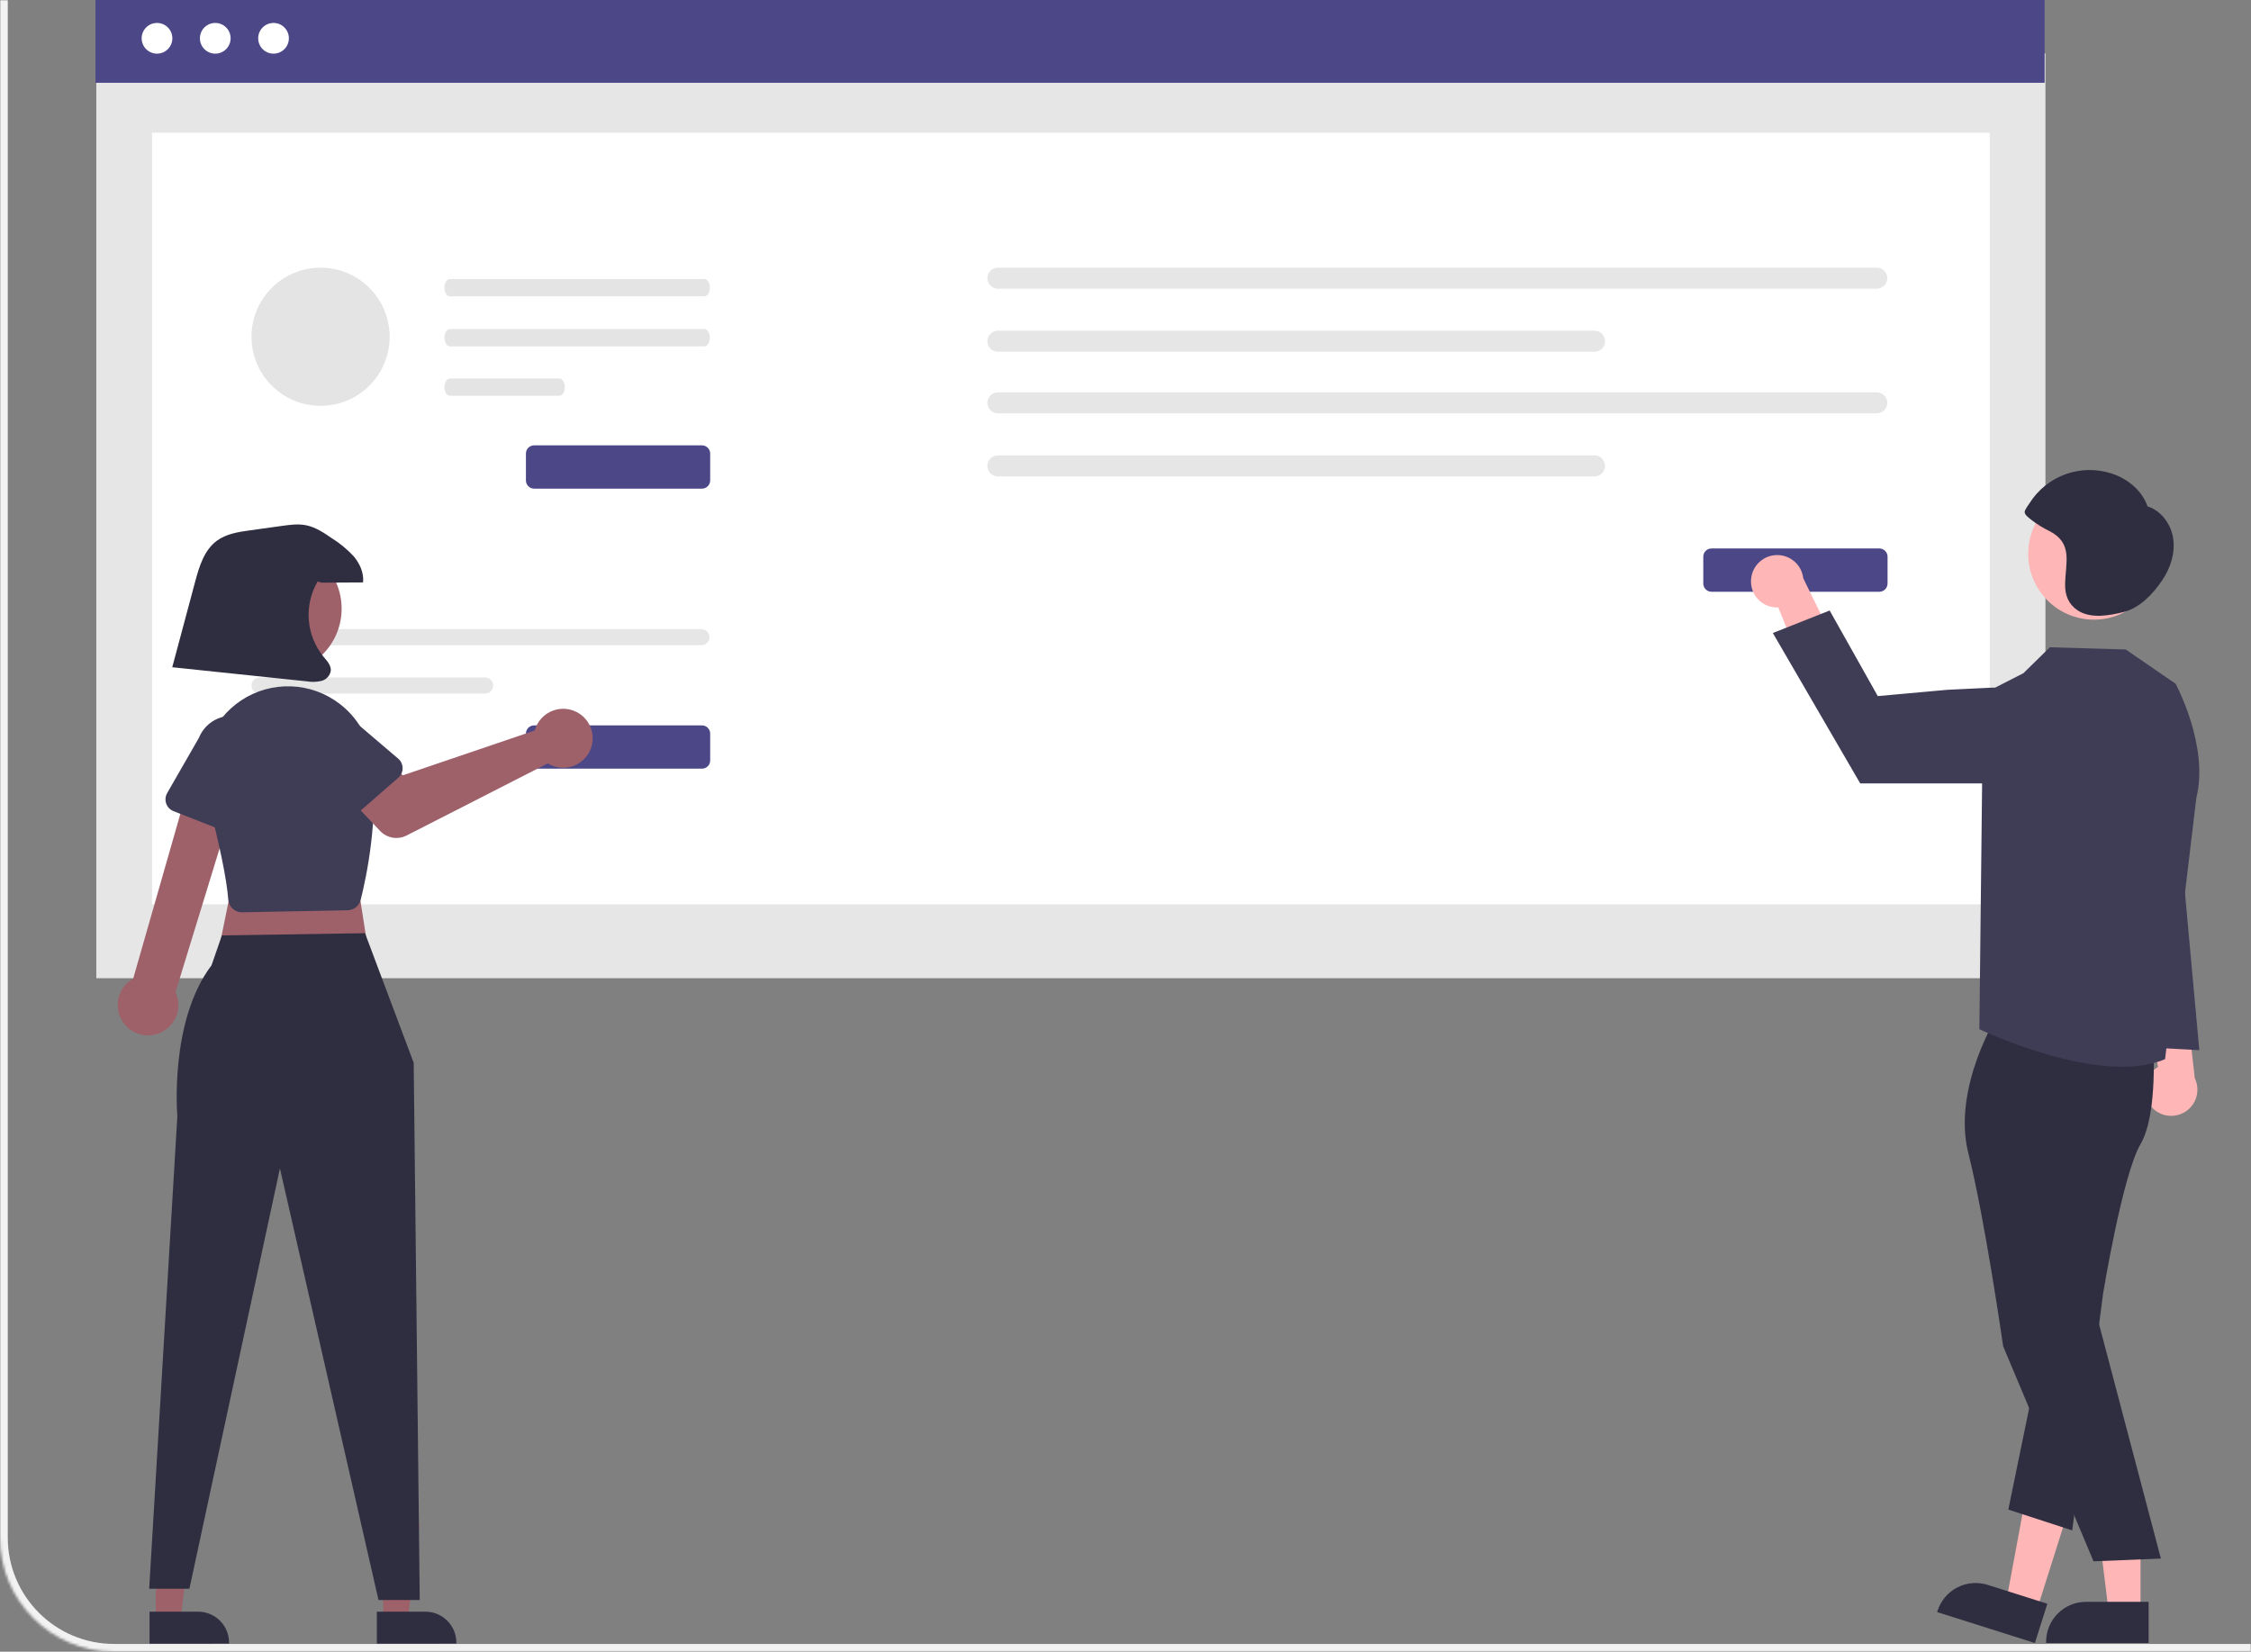 <svg width="868" height="637" viewBox="0 0 868 637" fill="none" xmlns="http://www.w3.org/2000/svg">
<rect x="0" y="0" width="868" height="637" fill="#808080" stroke="none"/>
<g clip-path="url(#clip0_182_2082)">
<path d="M829.424 426.661C828.482 425.533 827.798 424.212 827.422 422.791C827.045 421.369 826.985 419.883 827.245 418.436C827.505 416.989 828.08 415.617 828.927 414.416C829.775 413.215 830.876 412.215 832.152 411.485L825.57 376.362L842.69 383.554L846.316 415.806C847.4 418.031 847.629 420.576 846.961 422.96C846.293 425.343 844.774 427.398 842.692 428.736C840.61 430.075 838.109 430.602 835.664 430.22C833.218 429.837 830.998 428.571 829.424 426.661Z" fill="#FFB6B6"/>
<path d="M788.742 20.605H37.137V377.255H788.742V20.605Z" fill="#E6E6E6"/>
<path d="M767.255 51.189H58.633V348.753H767.255V51.189Z" fill="white"/>
<path d="M788.422 0H36.816V31.93H788.422V0Z" fill="#4C4888"/>
<path d="M60.543 20.688C63.812 20.688 66.461 18.038 66.461 14.769C66.461 11.501 63.812 8.851 60.543 8.851C57.275 8.851 54.625 11.501 54.625 14.769C54.625 18.038 57.275 20.688 60.543 20.688Z" fill="white"/>
<path d="M83.008 20.688C86.277 20.688 88.926 18.038 88.926 14.769C88.926 11.501 86.277 8.851 83.008 8.851C79.74 8.851 77.09 11.501 77.09 14.769C77.09 18.038 79.74 20.688 83.008 20.688Z" fill="white"/>
<path d="M105.473 20.688C108.741 20.688 111.391 18.038 111.391 14.769C111.391 11.501 108.741 8.851 105.473 8.851C102.204 8.851 99.555 11.501 99.555 14.769C99.555 18.038 102.204 20.688 105.473 20.688Z" fill="white"/>
<path d="M100.071 242.634C99.249 242.637 98.462 242.965 97.882 243.547C97.302 244.129 96.977 244.918 96.977 245.739C96.977 246.561 97.302 247.349 97.882 247.931C98.462 248.513 99.249 248.842 100.071 248.845H270.477C271.299 248.842 272.086 248.513 272.666 247.931C273.246 247.349 273.571 246.561 273.571 245.739C273.571 244.918 273.246 244.129 272.666 243.547C272.086 242.965 271.299 242.637 270.477 242.634H100.071Z" fill="#E6E6E6"/>
<path d="M100.071 261.269C99.249 261.272 98.462 261.6 97.882 262.182C97.302 262.764 96.977 263.552 96.977 264.374C96.977 265.196 97.302 265.984 97.882 266.566C98.462 267.148 99.249 267.477 100.071 267.48H187.067C187.888 267.477 188.675 267.148 189.255 266.566C189.835 265.984 190.161 265.196 190.161 264.374C190.161 263.552 189.835 262.764 189.255 262.182C188.675 261.6 187.888 261.272 187.067 261.269H100.071Z" fill="#E6E6E6"/>
<path d="M270.69 296.45H205.959C205.121 296.449 204.317 296.115 203.724 295.523C203.131 294.93 202.798 294.126 202.797 293.287V282.916C202.798 282.078 203.131 281.274 203.724 280.681C204.317 280.088 205.121 279.755 205.959 279.754H270.69C271.529 279.755 272.333 280.088 272.925 280.681C273.518 281.274 273.852 282.078 273.853 282.916V293.288C273.852 294.126 273.518 294.93 272.925 295.523C272.333 296.115 271.529 296.449 270.69 296.45Z" fill="#4C4888"/>
<path d="M270.69 188.45H205.959C205.121 188.449 204.317 188.115 203.724 187.523C203.131 186.93 202.798 186.126 202.797 185.287V174.916C202.798 174.078 203.131 173.274 203.724 172.681C204.317 172.088 205.121 171.755 205.959 171.754H270.69C271.529 171.755 272.333 172.088 272.925 172.681C273.518 173.274 273.852 174.078 273.853 174.916V185.288C273.852 186.126 273.518 186.93 272.925 187.523C272.333 188.115 271.529 188.449 270.69 188.45Z" fill="#4C4888"/>
<path d="M384.788 103.23C383.714 103.232 382.685 103.66 381.927 104.42C381.168 105.179 380.742 106.209 380.742 107.283C380.742 108.356 381.168 109.386 381.927 110.146C382.685 110.906 383.714 111.333 384.788 111.335H723.7C724.773 111.333 725.802 110.906 726.561 110.146C727.319 109.386 727.745 108.356 727.745 107.283C727.745 106.209 727.319 105.179 726.561 104.42C725.802 103.66 724.773 103.232 723.7 103.23H384.788Z" fill="#E6E6E6"/>
<path d="M384.788 127.546C383.714 127.548 382.685 127.975 381.927 128.735C381.168 129.495 380.742 130.524 380.742 131.598C380.742 132.672 381.168 133.701 381.927 134.461C382.685 135.221 383.714 135.649 384.788 135.65H614.863C615.936 135.649 616.965 135.221 617.724 134.461C618.482 133.701 618.909 132.672 618.909 131.598C618.909 130.524 618.482 129.495 617.724 128.735C616.965 127.975 615.936 127.548 614.863 127.546H384.788Z" fill="#E6E6E6"/>
<path d="M384.788 151.311C383.714 151.313 382.685 151.74 381.927 152.5C381.168 153.26 380.742 154.29 380.742 155.363C380.742 156.437 381.168 157.467 381.927 158.226C382.685 158.986 383.714 159.414 384.788 159.415H723.7C724.773 159.414 725.802 158.986 726.561 158.226C727.319 157.467 727.745 156.437 727.745 155.363C727.745 154.29 727.319 153.26 726.561 152.5C725.802 151.74 724.773 151.313 723.7 151.311H384.788Z" fill="#E6E6E6"/>
<path d="M384.788 175.626C383.714 175.628 382.685 176.056 381.927 176.816C381.168 177.575 380.742 178.605 380.742 179.679C380.742 180.752 381.168 181.782 381.927 182.542C382.685 183.301 383.714 183.729 384.788 183.731H614.863C615.936 183.729 616.965 183.301 617.724 182.542C618.482 181.782 618.909 180.752 618.909 179.679C618.909 178.605 618.482 177.575 617.724 176.816C616.965 176.056 615.936 175.628 614.863 175.626H384.788Z" fill="#E6E6E6"/>
<path d="M724.69 228.216H659.959C659.121 228.215 658.317 227.882 657.724 227.289C657.131 226.696 656.798 225.892 656.797 225.054V214.683C656.798 213.844 657.131 213.041 657.724 212.448C658.317 211.855 659.121 211.521 659.959 211.521H724.69C725.529 211.521 726.333 211.855 726.925 212.448C727.518 213.041 727.852 213.844 727.853 214.683V225.054C727.852 225.892 727.518 226.696 726.925 227.289C726.333 227.882 725.529 228.215 724.69 228.216Z" fill="#4C4888"/>
<path d="M173.465 107.62C172.315 107.623 171.384 109.117 171.387 110.956C171.389 112.789 172.318 114.275 173.465 114.278H271.645C272.795 114.275 273.725 112.781 273.723 110.942C273.721 109.109 272.791 107.623 271.645 107.62H173.465Z" fill="#E4E4E4"/>
<path d="M173.465 126.912C172.315 126.916 171.384 128.409 171.387 130.248C171.389 132.082 172.318 133.567 173.465 133.571H271.645C272.795 133.567 273.725 132.074 273.723 130.235C273.721 128.401 272.791 126.916 271.645 126.912H173.465Z" fill="#E4E4E4"/>
<path d="M173.465 145.971C172.315 145.975 171.384 147.468 171.387 149.307C171.389 151.141 172.318 152.626 173.465 152.63H215.712C216.862 152.626 217.792 151.133 217.79 149.294C217.788 147.46 216.859 145.975 215.712 145.971H173.465Z" fill="#E4E4E4"/>
<path d="M123.615 156.514C138.328 156.514 150.256 144.586 150.256 129.872C150.256 115.158 138.328 103.23 123.615 103.23C108.901 103.23 96.973 115.158 96.973 129.872C96.973 144.586 108.901 156.514 123.615 156.514Z" fill="#E4E4E4"/>
<path d="M675.271 222.94C675.082 224.398 675.215 225.88 675.661 227.28C676.107 228.681 676.854 229.967 677.851 231.048C678.848 232.129 680.069 232.978 681.429 233.535C682.79 234.093 684.256 234.345 685.724 234.275L699.04 267.436L709.616 252.173L695.35 223.022C695.069 220.563 693.895 218.293 692.051 216.642C690.207 214.99 687.822 214.073 685.347 214.063C682.872 214.052 680.479 214.951 678.622 216.587C676.765 218.223 675.572 220.483 675.271 222.94Z" fill="#FFB6B6"/>
<path d="M825.397 621.765H813.138L807.305 574.477L825.4 574.478L825.397 621.765Z" fill="#FFB6B6"/>
<path d="M828.523 633.649L788.992 633.648V633.148C788.992 629.067 790.614 625.154 793.499 622.268C796.385 619.383 800.298 617.762 804.379 617.762H804.38L828.524 617.763L828.523 633.649Z" fill="#2F2E41"/>
<path d="M785.282 621.376L773.594 617.675L782.305 570.832L799.555 576.294L785.282 621.376Z" fill="#FFB6B6"/>
<path d="M784.672 633.649L746.984 621.718L747.135 621.241C748.367 617.351 751.094 614.109 754.715 612.229C758.337 610.349 762.557 609.984 766.448 611.216L789.467 618.504L784.672 633.649Z" fill="#2F2E41"/>
<path d="M770.759 390.649C770.759 390.649 752.569 419.211 758.996 444.703C765.424 470.196 772.424 519.196 772.424 519.196L807.276 602.139L833.256 601.079L807.456 503.286L808.476 437.9C808.476 437.9 826.408 406.651 822.916 396.923C819.424 387.196 770.759 390.649 770.759 390.649Z" fill="#2F2E41"/>
<path d="M830.184 400.861C830.184 400.861 832.422 429.196 825.422 441.196C818.422 453.196 810.964 498.87 810.964 498.87L799.066 590.216L774.422 582.196L795.436 479.854L811.953 399.35L830.184 400.861Z" fill="#2F2E41"/>
<path d="M838.926 263.696L819.698 250.479L790.438 249.629L780.248 259.619L764.698 267.56L763.258 396.923C763.258 396.923 809.823 419.243 834.874 408.469L846.926 307.696C851.926 287.696 838.926 263.696 838.926 263.696Z" fill="#3F3D56"/>
<path d="M768.602 302.13H717.313L683.617 244.128L705.528 235.449L724.083 268.457L750.941 266.026L767.71 265.215C770.397 265.085 773.08 265.544 775.572 266.56C778.063 267.575 780.303 269.123 782.134 271.094C783.965 273.065 785.343 275.413 786.172 277.972C787.001 280.532 787.26 283.242 786.932 285.912C786.379 290.385 784.21 294.502 780.835 297.488C777.459 300.475 773.109 302.125 768.602 302.13Z" fill="#3F3D56"/>
<path d="M807.452 238.976C821.463 238.976 832.822 227.618 832.822 213.606C832.822 199.595 821.463 188.236 807.452 188.236C793.441 188.236 782.082 199.595 782.082 213.606C782.082 227.618 793.441 238.976 807.452 238.976Z" fill="#FFB6B6"/>
<path d="M838.019 207.834C837.24 202.264 833.468 196.976 828.103 195.289C825.972 189.1 820.327 184.544 814.09 182.558C808.315 180.716 802.092 180.844 796.397 182.921C790.702 184.998 785.857 188.907 782.623 194.034C782.146 194.785 780.679 196.628 780.72 197.524C780.772 198.661 782.512 199.835 783.386 200.553C785.552 202.227 787.888 203.669 790.356 204.855C799.479 209.584 796.442 217.017 796.318 225.44C796.258 229.533 797.625 233.028 801.115 235.366C806.152 238.74 813.361 237.398 818.841 236.044C825.06 234.507 830.231 229.044 833.777 223.776C836.918 219.111 838.798 213.404 838.019 207.834Z" fill="#2F2E41"/>
<path d="M838.197 296.725L848.069 405.008L816.352 403.307L838.197 296.725Z" fill="#3F3D56"/>
<path d="M60.088 624.666H69.597L74.121 587.987H60.086L60.088 624.666Z" fill="#9E616A"/>
<path d="M57.664 621.561L76.391 621.561C79.557 621.561 82.593 622.818 84.831 625.056C87.069 627.294 88.327 630.33 88.327 633.495V633.883L57.665 633.884L57.664 621.561Z" fill="#2F2E41"/>
<path d="M147.736 624.666H157.245L161.769 587.987H147.734L147.736 624.666Z" fill="#9E616A"/>
<path d="M145.312 621.561L164.04 621.561C167.205 621.561 170.241 622.818 172.479 625.056C174.718 627.294 175.975 630.33 175.975 633.495V633.883L145.313 633.884L145.312 621.561Z" fill="#2F2E41"/>
<path d="M136.256 329.996L142.461 369.554L83.512 370.33L91.268 332.323L136.256 329.996Z" fill="#9E616A"/>
<path d="M140.751 359.896L159.526 409.888L161.853 617.067H145.952L107.945 450.61L73.04 612.722H57.527L68.386 430.443C68.386 430.443 65.184 393.858 81.573 372.269L85.562 360.745L140.751 359.896Z" fill="#2F2E41"/>
<path d="M60.216 398.868C61.858 398.42 63.381 397.619 64.679 396.519C65.977 395.419 67.018 394.048 67.729 392.503C68.44 390.957 68.803 389.274 68.793 387.573C68.783 385.872 68.401 384.194 67.672 382.656L92.75 300.896L74.304 297.239L51.368 377.382C48.866 378.777 46.964 381.041 46.02 383.746C45.077 386.45 45.158 389.406 46.249 392.055C47.339 394.703 49.364 396.86 51.938 398.115C54.512 399.371 57.458 399.639 60.216 398.868Z" fill="#9E616A"/>
<path d="M93.29 351.844C92.945 351.844 92.602 351.81 92.265 351.743C91.13 351.516 90.1 350.923 89.333 350.056C88.567 349.189 88.105 348.094 88.019 346.94C87.435 338.957 84.546 325.06 79.431 305.635C77.704 299.033 78.087 292.057 80.525 285.683C82.963 279.309 87.334 273.859 93.026 270.094C98.718 266.33 105.445 264.442 112.265 264.694C119.084 264.945 125.653 267.325 131.052 271.498C134.509 274.146 137.394 277.466 139.534 281.259C141.674 285.051 143.024 289.238 143.503 293.566C146.045 315.954 141.252 338.431 139.074 347.056C138.787 348.182 138.14 349.183 137.23 349.906C136.321 350.629 135.2 351.033 134.038 351.058L93.403 351.843C93.365 351.843 93.327 351.844 93.29 351.844Z" fill="#3F3D56"/>
<path d="M206.818 280.025C206.574 280.573 206.373 281.139 206.218 281.718L155.354 299.002L145.526 290.415L130.629 303.555L146.551 320.446C147.837 321.81 149.532 322.721 151.379 323.04C153.227 323.36 155.129 323.072 156.799 322.219L211.227 294.417C213.195 295.625 215.484 296.204 217.79 296.079C220.095 295.953 222.308 295.129 224.134 293.715C225.959 292.301 227.311 290.365 228.01 288.164C228.708 285.963 228.72 283.602 228.044 281.394C227.368 279.187 226.035 277.237 224.224 275.805C222.413 274.373 220.208 273.526 217.904 273.378C215.6 273.229 213.305 273.785 211.324 274.973C209.344 276.16 207.772 277.923 206.818 280.025Z" fill="#9E616A"/>
<path d="M153.581 299.946L135.039 316.141C134.512 316.602 133.891 316.944 133.219 317.143C132.548 317.342 131.841 317.395 131.148 317.296C130.454 317.198 129.79 316.951 129.2 316.573C128.611 316.195 128.11 315.694 127.731 315.104L114.469 294.452C112.124 291.74 110.95 288.208 111.206 284.632C111.462 281.055 113.127 277.727 115.834 275.376C118.541 273.025 122.07 271.845 125.647 272.093C129.224 272.341 132.556 273.999 134.913 276.701L153.537 292.565C154.07 293.02 154.499 293.584 154.794 294.219C155.09 294.854 155.245 295.545 155.249 296.246C155.253 296.946 155.107 297.639 154.819 298.278C154.531 298.916 154.109 299.486 153.581 299.946Z" fill="#3F3D56"/>
<path d="M89.819 321.83L66.905 312.827C66.253 312.571 65.663 312.178 65.177 311.673C64.691 311.169 64.32 310.566 64.088 309.905C63.856 309.244 63.769 308.541 63.833 307.843C63.897 307.146 64.111 306.47 64.46 305.863L76.686 284.58C78.015 281.251 80.61 278.586 83.901 277.167C87.193 275.749 90.913 275.694 94.245 277.015C97.577 278.335 100.25 280.923 101.676 284.211C103.103 287.499 103.168 291.218 101.857 294.554L96.35 318.391C96.192 319.074 95.889 319.714 95.462 320.269C95.034 320.823 94.492 321.28 93.872 321.606C93.252 321.932 92.569 322.121 91.87 322.16C91.17 322.198 90.471 322.086 89.819 321.83Z" fill="#3F3D56"/>
<path d="M106.808 259.654C120.573 259.654 131.733 248.495 131.733 234.729C131.733 220.963 120.573 209.804 106.808 209.804C93.042 209.804 81.883 220.963 81.883 234.729C81.883 248.495 93.042 259.654 106.808 259.654Z" fill="#9E616A"/>
<path d="M123.954 224.71C129.301 224.68 134.649 224.65 139.997 224.619C140.377 220.975 138.755 217.349 136.392 214.548C133.901 211.854 131.06 209.506 127.946 207.566C124.878 205.461 121.701 203.308 118.054 202.573C114.998 201.956 111.838 202.384 108.75 202.813C104.655 203.383 100.56 203.952 96.465 204.522C91.97 205.147 87.267 205.854 83.616 208.55C78.679 212.195 76.79 218.583 75.204 224.512L66.422 257.328L118.292 262.768C120.169 263.092 122.091 263.036 123.945 262.604C124.869 262.372 125.704 261.874 126.346 261.171C126.989 260.468 127.411 259.592 127.56 258.652C127.709 256.536 126.031 254.805 124.668 253.18C121.417 249.152 119.466 244.232 119.072 239.07C118.679 233.909 119.861 228.749 122.464 224.274L123.954 224.71Z" fill="#2F2E41"/>
<mask id="path-46-inside-1_182_2082" fill="white">
<path d="M0 0H868V637H44C19.7 637 0 617.301 0 593V0Z"/>
</mask>
<path d="M0 0H868H0ZM868 640H44C18.043 640 -3 618.957 -3 593H3C3 615.644 21.356 634 44 634H868V640ZM44 640C18.043 640 -3 618.957 -3 593V0H3V593C3 615.644 21.356 634 44 634V640ZM868 0V637V0Z" fill="#F2F2F2" mask="url(#path-46-inside-1_182_2082)"/>
</g>
<defs>
<clipPath id="clip0_182_2082">
<rect width="868" height="637" fill="white"/>
</clipPath>
</defs>
</svg>
